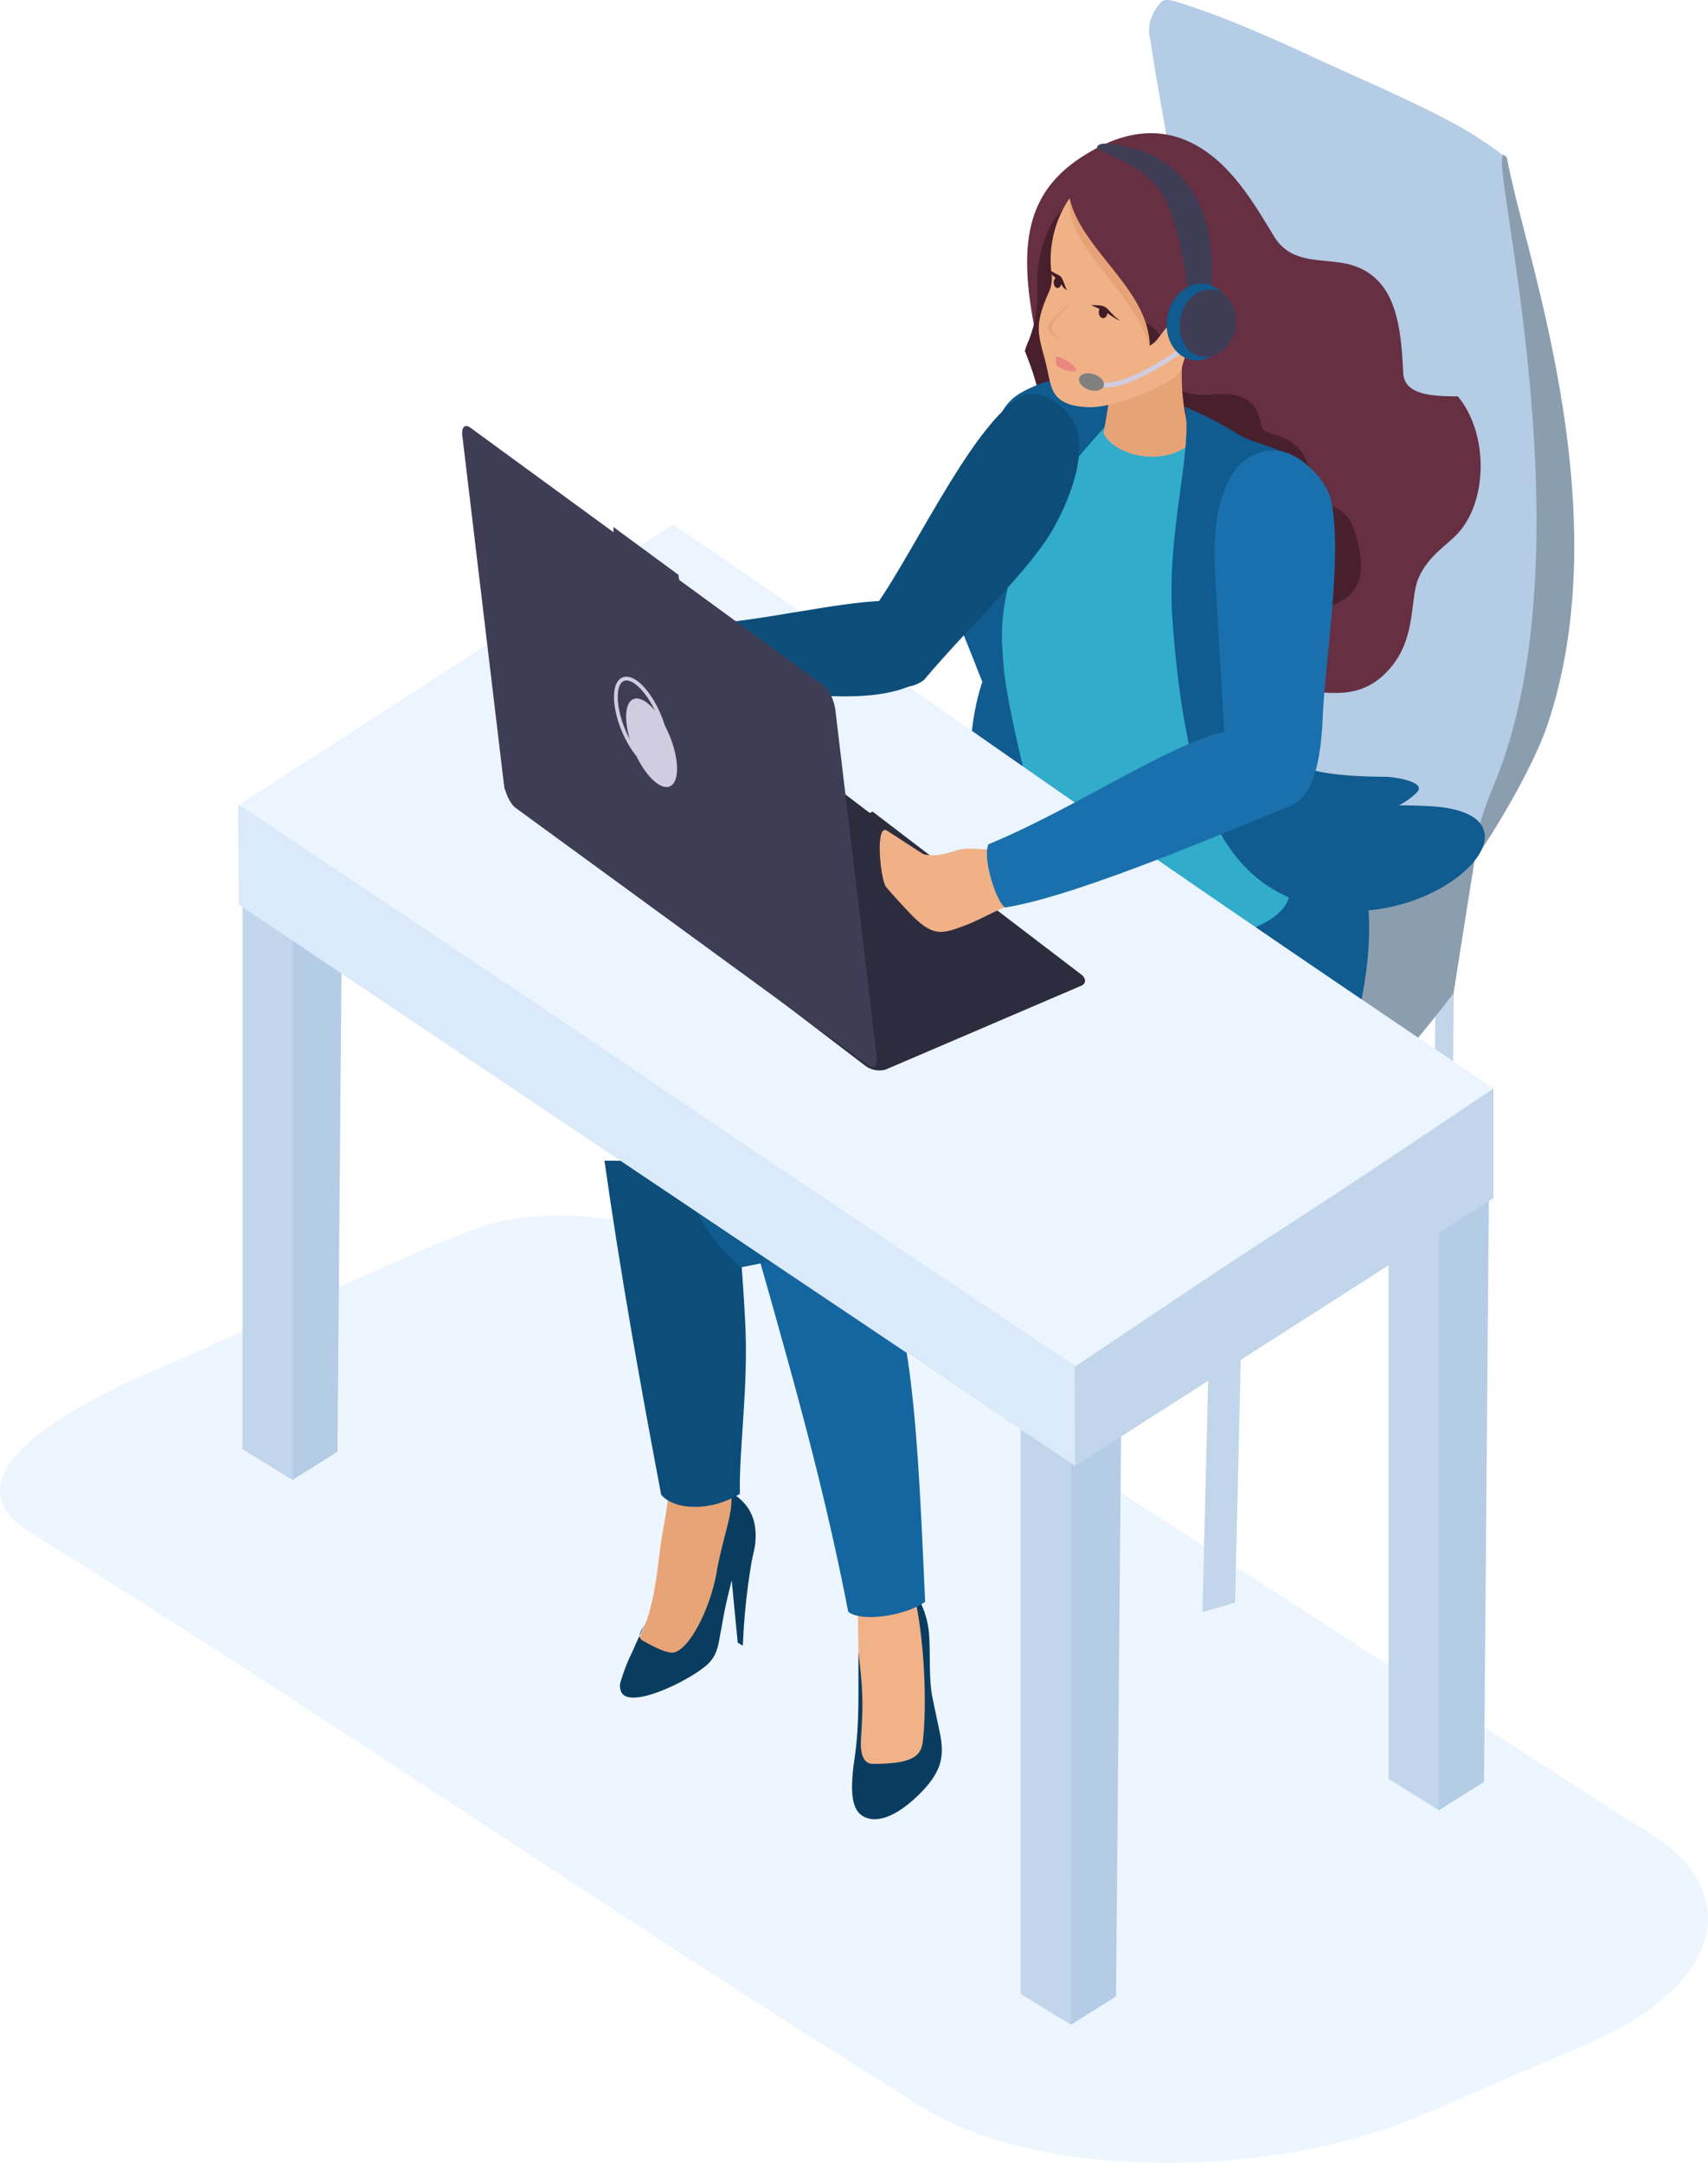 <svg xmlns="http://www.w3.org/2000/svg" viewBox="0 0 397.3 503.1"><defs><style>.cls-1{fill:#edf6ff;}.cls-1,.cls-11,.cls-12,.cls-13,.cls-14,.cls-15,.cls-16,.cls-17,.cls-18,.cls-19,.cls-2,.cls-20,.cls-21,.cls-25,.cls-26,.cls-27,.cls-3,.cls-31,.cls-4,.cls-5,.cls-6,.cls-7,.cls-9{fill-rule:evenodd;}.cls-2{fill:#e8a476;}.cls-3{fill:#0a3c5f;}.cls-4{fill:#f1b287;}.cls-5{fill:#1466a1;}.cls-6{fill:#0d4d7a;}.cls-10,.cls-7{fill:#8b9eaf;}.cls-13,.cls-8{fill:#b4cce5;}.cls-9{fill:#c2d6eb;}.cls-11,.cls-22{fill:#105b90;}.cls-12{fill:#31accb;}.cls-14{fill:#662f42;}.cls-15{fill:#48202d;}.cls-16{fill:#e7a376;}.cls-17{fill:#f0b186;}.cls-18{fill:#401c28;}.cls-19{fill:#ec8780;}.cls-20,.cls-23{fill:#3f3d56;}.cls-21,.cls-29{fill:none;stroke:#d0cde1;stroke-miterlimit:10;}.cls-21{stroke-width:1.13px;}.cls-24{fill:gray;}.cls-25{fill:#daeafa;}.cls-26{fill:#ecf5ff;}.cls-27{fill:#1741a6;}.cls-28{fill:#2d2c3f;}.cls-29{stroke-width:0.87px;}.cls-30{fill:#d0cde1;}.cls-31{fill:#1a70ac;}</style></defs><g id="レイヤー_2" data-name="レイヤー 2"><g id="レイヤー_1-2" data-name="レイヤー 1"><path class="cls-1" d="M379.9,424.1,185.8,298.8c-21.3-11.3-52.4-21.6-76-12.7-21.4,8.2-57.1,25.6-72.8,32.2-12,5-53.4,23.6-29.9,38.2,69.3,42.9,137.4,90.2,207.7,133.8,13.3,8.3,33.5,12.6,55,12.8s43.8-3.6,61.7-11.4l37.8-16.3c16.7-7.2,26.1-16.7,27.7-26.1S393,431.1,379.9,424.1Z"/><path class="cls-2" d="M170.3,347c7.1,8.5-.9,7.2-.2,18.5.1,1-3.9,18.3-3.9,18.3s-10.5,2.9-11.3,2.8-7.4-2.4-7.4-2.4,1.2-3.2,1.6-4.1c2.9-5.9,3.6-13.1,4.5-20.2.6-4.8,1.9-9.5,1.9-14Z"/><path class="cls-3" d="M150.5,377c-1.1,2-2.4,4.9-3.4,7.2a42,42,0,0,0-2.7,6.9,3.2,3.2,0,0,0,.3,2.8c2.5,3.4,15.3-2.8,19.6-6.5,2.8-2.4,2.8-5.2,3.5-8.6.9-5.2,1.1-5.8,2.4-11.2l1.4,14.5,1.2.7a149.6,149.6,0,0,1,1.9-18.7c.3-2,1-4.3,1-5.4.6-6.6-2.7-9.8-5.8-11.6,1.1,3.9-1.8,10.4-3.2,18.6s-6.2,17.9-10,18.7c-1.6.3-5.1-1.6-7.1-2.7S149.7,378.8,150.5,377Z"/><path class="cls-4" d="M210.9,363.5a46.1,46.1,0,0,0,1.6,6.4,80.7,80.7,0,0,1,2.7,10.8,97.9,97.9,0,0,1,1.3,20c-.1,2.9-1.1,4.2-1.2,8.1l-15.5,5c.2-3.3.4-8.5.4-14.1s-.3-10.5-.5-15.5,0-10.9-.5-14.1Z"/><path class="cls-3" d="M212,368.7c1.5,3.1,2.9,4.7,3.8,9.1s0,11.6,1.1,17.1l1.8,8.6c1,5.1.3,8.7-4.7,13.7s-9.3,6.7-12.3,5.7-4.4-4.1-2.9-14c1.2-8.2.8-16,.9-24.7.9,8.4,1.2,11.3.6,19.8-.2,2.4-.1,6.2,2.6,6.3,11.5.1,11.6-3,11.9-6.6C215.7,394.1,214.7,377.3,212,368.7Z"/><path class="cls-5" d="M201.6,270a21.1,21.1,0,0,1,.2,2.5c1.7,15.7,6.6,26.8,8.8,40.3,2.8,16.3,3.6,38.1,4.6,59.8-4.6,3.3-14.9,4.8-17.9,2.3-5.1-26.4-11.6-49.8-17.5-70.8-2.7-9.7-5.7-19.9-9.2-31.4a27.6,27.6,0,0,1-.8-2.7Z"/><path class="cls-6" d="M170.4,270c1.1,11.8,2.2,23.8,2.9,36.7.9,15.6-1.4,29.6-1.2,40.8-7.1,4.3-15.3,3.7-18.3.2-4.9-25.8-9.5-51.7-13.2-77.7Z"/><path class="cls-7" d="M339.5,204.9c7.3-9.6,17.2-26.4,20.6-36.7,13.5-40.8,1.4-87.8-5.9-115.9-1.6-6.1-2.9-11.4-3.6-15.3-.3-1.5-3-1.4-5.2-.3-3.9,1.9-5.6,5.5-5.2,7.6.8,4,2.2,9.3,3.7,15.5,7.1,27.4,19.1,73.6,6.2,113-2.9,8.7-10,21.2-17,30.2"/><polygon class="cls-8" points="353.1 198.5 353.1 198.5 353.1 198.5 353.1 198.5"/><path class="cls-8" d="M341.1,203.3l-6.3.7c-7.1-2.1-15.8-5.9-22.5-8.8l-7.5-3.3-8.8-4-2.9-1.4A220.7,220.7,0,0,1,269,173.9c-1.9-1.1-6.4-3.5-7.8-6.5s.9-10.3,3.1-15.5a179.9,179.9,0,0,0,8-22.4c3.7-13.4,4.5-27,4.5-39.6,0-6.1-.2-11.7-.6-17.7-1-15.4-3.2-30.4-5.1-42-1.2-7-2.5-13.9-3.5-20.9a8.2,8.2,0,0,1,.2-5.1A10.4,10.4,0,0,1,270.2.4c.6-.5,1.2-.5,2.3-.3,2.8.7,5.3,1.7,8,2.6,8,2.9,16.1,6.5,23.7,10l1.7.8,8.8,4c3.1,1.4,18.2,8,26.3,12.8.9.5,8.6,5.4,8.6,6-2.8,2.4,20.3,92.2-2,146-3,7.3-5,14-4.9,17.9"/><polygon class="cls-9" points="334.2 203.9 338.5 201.1 337.4 306.1 333.1 309 334.2 203.9"/><path class="cls-7" d="M342.5,203.4,280.7,289v.7l-12.8-1.9c-22.4-3.3-39.2-5.4-51.7-6.8l-4.3-.4-15.9-1.2-8.1-.5c-6.2.1-5.1,2.8-2.6,5.1a3.1,3.1,0,0,1-1.1-.1,5.3,5.3,0,0,1-2.1-1.1c-1.1-.9-2.2-2-2-3.5s3.2-6.7,4-8c9.3-16.1,29.6-42.8,41.9-58.7,4.8-5.9,9.3-11.9,14.4-17.6a1,1,0,0,0,.4-.5c3.7-4,4.1-5.1,9.3-5.1l6.2.3c15.9.7,35.7,3.1,51.6,5.4l35,5"/><line class="cls-10" x1="342.8" y1="200.1" x2="343.4" y2="200.2"/><path class="cls-7" d="M338.1,231.1c-17.3,22.4-37.9,43.5-44.2,56.1-4.1,8.4-35.7,1.1-41.6-1.1,24.6,1.9,29.5-3.5,30.6-6,12.6-29.2,47.2-62.7,60.1-80"/><path class="cls-7" d="M182.1,278.6c15.8.8,29.4,1.8,42.9,3.4,16.9,1.9,33.7,4.4,54.4,7.5l1.1.2c6.4.7,8.7-1,8.9-2.6s-1.7-3.8-3.9-5.7l3.6-3.1c5,4.2,7.2,8.6,6.9,11.9s-5,6-13.1,5.1l-1.3-.2c-20.6-3.1-37.3-5.6-54.1-7.5-13.4-1.5-26.9-2.7-42.7-3.4a5.7,5.7,0,0,1-4.2-2.9C179.8,279.7,180.5,278.5,182.1,278.6Z"/><path class="cls-11" d="M235.4,146.7c4.8,1.6,23.2,4.3,37.1,10.6,30.3,13.8,51.5,33.4,44.7,72.5-4.5,27.3-20.4,40.8-48,45.9s-82.8,16.4-96.9,19.1h-.1c-10.9-9.9-14.6-20.6-13.2-34.1s5.8-30.5,11.6-40l2.6-1.7c9.9-6,31-13.8,51.4-19.5C226.6,184.2,222.2,161,235.4,146.7Z"/><path class="cls-12" d="M237,203.6c.3-5.5,1.8-10.4,2-15.1a33.9,33.9,0,0,0-.4-6.4c-1.2-6.4-4.2-12.4-4.8-20.3-.1-2.8-.3-5.7-.5-8.5-.4-6.8-.7-13.7-1-20.1-.8-10.1-2.3-31.5,2.2-38.3,1.4-2.1,4.8-4.5,8.5-5.4s12.4-.9,14.1-.5c13.3,3.2,29,8.8,44,22.3,7.6,6.9,3.6,28.6.5,37.4s-5.4,15.5-7.2,21.1c-2.7,8.6-4.3,19.8-1.8,26.5,2,4.2,5.5,7.6,7.3,10.7C301.4,221.6,241.1,227.8,237,203.6Z"/><path class="cls-11" d="M291.3,174.2c1.1-3,4.6-3.1,5.1-1.8,2.6,7.4,14.2,8.2,26.3,8.3.8,0,9.4,1,6.9,3.6C319.1,194.9,290.1,190.6,291.3,174.2Z"/><polygon class="cls-9" points="281.7 293.4 289.2 291.1 287.3 372.8 279.7 375 281.7 293.4"/><path class="cls-13" d="M66.7,189.7c0,27.4-3.4,107.7-3.1,134.8A47.3,47.3,0,0,0,68,344.1v.2l10.5-6.6,1.2-143.9Z"/><path class="cls-9" d="M56.4,193.4V337.1l11.7,7.2V189Z"/><path class="cls-13" d="M247.7,316.4c0,27.4-3.4,107.7-3.1,134.8a46,46,0,0,0,4.5,19.6v.2l10.5-6.6,1.3-143.9Z"/><path class="cls-9" d="M237.4,320.1V463.8l11.7,7.2s.1-121.1.1-155.3Z"/><path class="cls-13" d="M333.3,266.4c0,27.5-3.5,107.8-3.1,134.8a46.3,46.3,0,0,0,4.4,19.7.3.3,0,0,0,.1.2l10.5-6.6,1.2-144Z"/><path class="cls-9" d="M323,270.2V413.8l11.7,7.3V265.8Z"/><path class="cls-14" d="M253.1,35.6c-13.5,8-16.4,19.4-12.7,39.4a9.6,9.6,0,0,1-1.7,7.4,59,59,0,0,1,2.7,8.1c1.4,7.9,1.4,13.1,3.8,16.9,7.8,12.9,14.2,7.1,19.4,17.4,7.1,14.1,3.6,21.7,9,29.7,9.3,13.9,16.2,12.2,24.2,7.5,6.4-3.8,17.1,4,26-7.1,5.7-7.1,4.1-15.7,6.2-20.5s6.1-7.3,8.7-9.9c7.5-7.6,7.6-23.7.4-32.3-6.2,0-12.5-.4-12.7-5.5-.5-10.1-1.4-20.9-10.7-24.6-6.5-2.6-14.9.3-19.4-7.2s-8.2-13.4-13.6-18C275.1,30.5,265.3,28.2,253.1,35.6Z"/><path class="cls-15" d="M247.4,48.6c-3.8,3.2-6.3,10.9-6.1,17.6s-.9,10-2,13a12.5,12.5,0,0,0-.9,2.5c0,.1,0,.2.1.2a72.6,72.6,0,0,1,2.9,8.6c1.4,7.9,1.4,13.1,3.8,16.9,7.8,12.9,14.2,7.1,19.4,17.4,6,11.9,4.5,19.2,7.1,26,8,.7,9.5,16,25.4,6.4,6.9-4.2,1.9-13,12.1-16.2,6.8-2.1,7.9-6.9,7.2-11.7-2.3-16.2-8.9-7.3-11.3-18.5s-10.8-8.8-11.6-11.4-.7-8.8-12-7.6c-5.3.5-10-1.4-9.7-6.2.5-6.8-4.1-10-4.8-10.3-2.8-1-4.4,1.8-5.9.5,0,0-7.4-12.8-8.6-14.7C249.6,56.5,247.8,53.2,247.4,48.6Z"/><path class="cls-12" d="M247,155.1c4.6,1.5,9.8,7,17.1,9.6,12.4,4.4,22.9-6.1,23.1-18.1.2-9.6,3.1-28.6,8.9-33.4-15.5-8.8-38.5-23.5-56.5-21.3-3.6.5-5.3,4.2-6.3,7.8-1.7,9.6-2.9,14.6-7.6,24.3a21.2,21.2,0,0,0-.7,17.6C228.8,150.8,238.7,152.4,247,155.1Z"/><path class="cls-11" d="M264.9,91.1c-18.1,18.2-27.7,31.5-30.7,46.6-2.4,11.4-1,20.6,3.9,41.3a217.6,217.6,0,0,1-11.3-24.7c-2.9-7.5-6.8-15.4-6.3-23.3s6.4-14.3,8.4-20.1,1.3-15.5,8.7-19.6S253.4,85.9,264.9,91.1Z"/><path class="cls-16" d="M275.6,79.6a46.9,46.9,0,0,0,1.8,23.2c-6.5,6-18,3.4-20.7-2,.6-3.5,1.2-6.8,1.6-10.4Z"/><path class="cls-17" d="M248.8,46.1a25.6,25.6,0,0,0-4.2,17.6,7.6,7.6,0,0,1-.6,4.2c-3,6.8-2.8,9-1.3,14.4s1.4,8.1,3.2,10,4.7,2.3,7,2.4c4.9.3,13.2-2.9,18-5.5s3.5-3.3,5-6.7c5-4.4,1.8-7.6.1-7.9-4.9-1-5.7,4.6-8.6,5.8C267.9,70.6,249.2,54,248.8,46.1Z"/><path class="cls-16" d="M248.8,46.1c2.7,12.1,18.5,21.2,18.6,34.3C263.1,66.8,247.8,57.5,248.8,46.1Z"/><path class="cls-18" d="M248.2,67.5c-.6-1.1-.9-2.6-1.5-3.2s-2.6-.9-3.9-3c.6,1.7,1.7,2.4,3,3.6S246.9,66.8,248.2,67.5Z"/><path class="cls-18" d="M253.8,71c1.2,0,2.5-.1,3.4.5s2,2.5,3.6,3.1c-1.5-.3-2.8-1.6-4.2-2.4Z"/><path class="cls-19" d="M246.3,83a16.1,16.1,0,0,1,2.3,1.2c.9.5,2.8,2.3.9,2.2a6.9,6.9,0,0,1-3.6-1.3C245.7,84.9,245.1,82.7,246.3,83Z"/><path class="cls-16" d="M249.1,69.7c-2.8,5.3-7,5.4-2.5,9.2C240.4,75.7,245.8,74.5,249.1,69.7Z"/><path class="cls-18" d="M246,64.5c-.5,0-.9.5-.9,1.2s.4,1.3.9,1.3.9-.6.9-1.3S246.5,64.5,246,64.5Z"/><path class="cls-18" d="M256.5,71.3c-.5,0-.9.5-.9,1.3s.4,1.4,1,1.4,1-.6,1-1.4A1.2,1.2,0,0,0,256.5,71.3Z"/><path class="cls-20" d="M281.7,67s4.5-31.1-24.4-33.6c0,0-2-.1-2.1.9s9.9,3.5,14.5,9.8,6.6,23.2,6.6,23.2Z"/><path class="cls-21" d="M275.5,81s-13.3,9.9-19.6,8.4"/><ellipse class="cls-22" cx="278.9" cy="74.9" rx="9" ry="7.5" transform="translate(150.4 333.5) rotate(-78.6)"/><ellipse class="cls-23" cx="280.9" cy="75.2" rx="7.9" ry="6.5" transform="translate(151.7 335.7) rotate(-78.6)"/><ellipse class="cls-24" cx="253.9" cy="88.8" rx="1.9" ry="3" transform="translate(88 300.6) rotate(-71.2)"/><path class="cls-11" d="M334.7,187.7c-14.1-1.5-46.2,3.9-36.3-26.3,2.8-8.6,5.8-18.4,6.8-26s.6-16.9-1.6-23.6c-2.9-8.5-10.1-7.4-15.8-10.9a88.5,88.5,0,0,0-12.2-6.3c2,9.8-4.3,29.2-2.9,49.1,2.5,35.2,9.2,54.5,23.2,63C325.3,224.6,364.6,190.9,334.7,187.7Z"/><polygon class="cls-25" points="250.1 341 250.2 317.7 85.1 203 55.4 187.2 55.5 210.4 250.1 341"/><polygon class="cls-9" points="250.1 341 250 317.7 317 269.6 347.4 253.2 347.4 278.7 250.1 341"/><path class="cls-26" d="M55.6,187.2c128,85.4,66.4,45,194.6,130.6,63.7-42.9,34-22.1,97.2-64.6-103.9-70-113.3-78.3-190.8-131.2Z"/><path class="cls-27" d="M163.2,158.7c5.4-4.3-1.9-14.4-5.5-13.2S159.9,161.2,163.2,158.7Z"/><path class="cls-17" d="M151.6,145.6a80.6,80.6,0,0,0,18.1.7c3.2,1.5,1,8-2.1,11.6-4.6-.8-8.8.2-11.5.3l-2.8.6C152.3,153.6,153,150.6,151.6,145.6Z"/><path class="cls-17" d="M135.2,157.9c-1.9-4.5-2.8-9-2.6-9.8,1.1-3.3,11-3.4,17.5-2.8s9.9,3.6,10.3,7.3c.1,2-1.1,2.9-2.2,4.8s-3.2,3.7-4.6,4.2S138.2,158.1,135.2,157.9Z"/><path class="cls-16" d="M135.1,161c-2-12.6,3.6-11.6,12.5-9.8,4.8.9,6.5,1.8,6.9,4.3s.9,3.8-1.1,6.1C147.5,162.4,142.9,158.6,135.1,161Z"/><path class="cls-17" d="M156.9,147.1a46,46,0,0,0-8-3.9c-1-.3-4.3,1-10,.7.1,5.1,5,3.4,9,4.8,1.8.7,4.6,4.8,8.5,4.1S159.2,148.5,156.9,147.1Z"/><path class="cls-16" d="M148.7,146.2c-1.1-.3-7.5,1.1-9.8-2.3.1,5.1,5.5,3.4,9.4,4.1,1.8.4,4.2,5.5,8.1,4.8A18,18,0,0,1,148.7,146.2Z"/><path class="cls-6" d="M162.5,159c1.5-3.7.1-10.5-4.7-13.6,16.5.3,38.7-6.4,51.7-5.6,9.5,3.9,11.8,14.4,4.1,18.8C201.5,165.7,175.9,159.5,162.5,159Z"/><path class="cls-6" d="M202,143.2c-4.1,5.9,3.9,21.5,12.9,15,10.7-12.7,24.8-25.7,30.2-35.4s8-20.3,4.1-25.6c-2.2-3-7.3-7.5-12.1-4.7C225.3,99.7,211,132,202,143.2Z"/><path class="cls-28" d="M251.4,226.6l-33.8-25.8.7-.3L203,188.8l-.7.3-34-25.9a5,5,0,0,0-4.5-.8l-45.5,19.5c-1.3.5-1.3,1.7,0,2.7L201.4,248a5.5,5.5,0,0,0,4.6.8l45.5-19.5C252.7,228.8,252.7,227.5,251.4,226.6Z"/><path class="cls-23" d="M109.3,99.4l33.4,24.4v-1.2l15.1,11.1.2,1.2,33.5,24.5c1.3.9,2.5,3.4,2.8,5.6l9.6,80.6c.3,2.2-.5,3.2-1.8,2.3l-82.2-60c-1.2-.9-2.4-3.4-2.7-5.6l-9.6-80.5C107.2,99.6,108,98.5,109.3,99.4Z"/><ellipse class="cls-29" cx="149.2" cy="168.2" rx="4.5" ry="11" transform="translate(-53.2 70.2) rotate(-22.6)"/><ellipse class="cls-30" cx="151.6" cy="172.8" rx="4.5" ry="11" transform="translate(-54.8 71.5) rotate(-22.6)"/><path class="cls-31" d="M309.7,116.7c-1.1-5.6-7.9-11.6-12.7-11.9-9.7-.5-15.4,9.7-14.4,28.1l2.5,43.1c1.5,8.7,7.8,13.3,13.4,11.9s8.6-6.7,9.2-21.4C308.2,154.4,312.3,129.3,309.7,116.7Z"/><path class="cls-17" d="M206.3,193.2l8.5,5.5c4.4,1,7.1-1.3,10.3-1.3s7.2.4,11.6.7l2.8,11.2c-6.8,1.4-10,4.1-15.1,6s-7.2,2.6-11.9-2c-1.4-1.4-5.1-5.4-6.4-7S203.5,191.5,206.3,193.2Z"/><path class="cls-31" d="M299.9,187.6c-10.5,4.1-48.7,20.8-66.1,23.5-2-1.2-5.3-11.3-3.9-14.7,21.2-8.7,45.5-25.7,57.9-26.7,8.2-.7,16.2,2.5,17.6,7.7C306.3,180.6,303.9,186.1,299.9,187.6Z"/></g></g></svg>